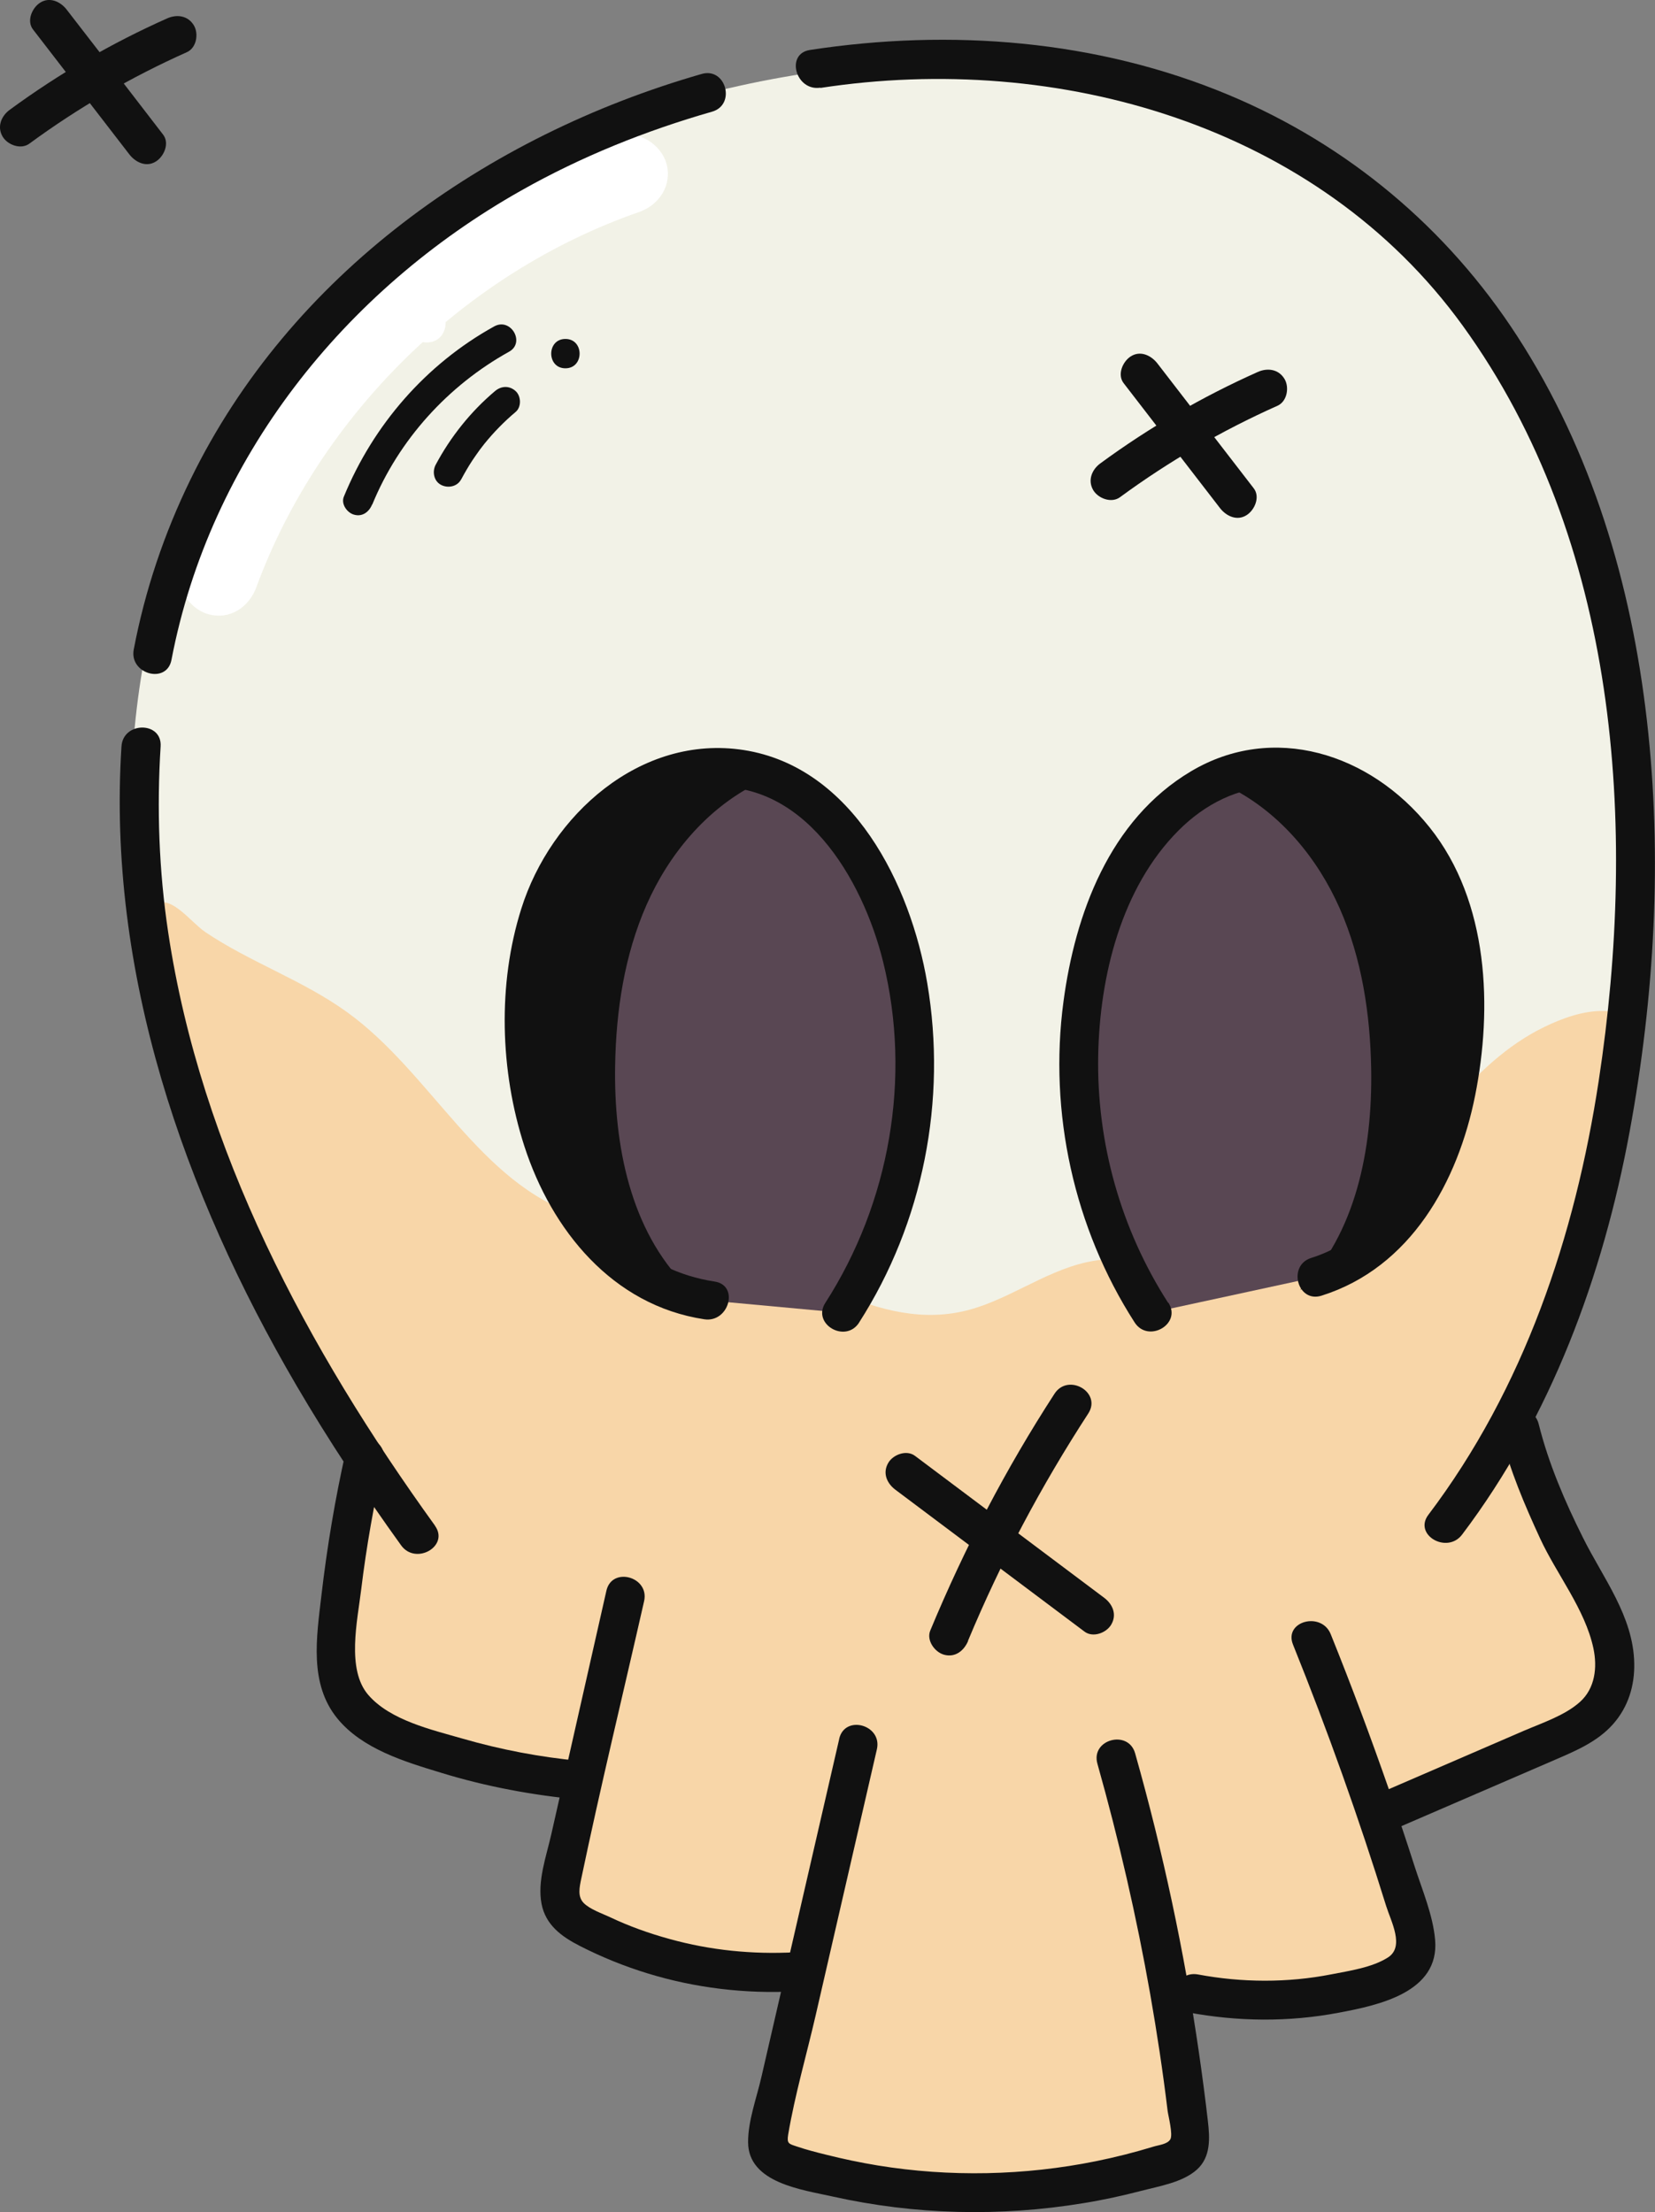 <?xml version="1.0" encoding="UTF-8"?> <svg xmlns="http://www.w3.org/2000/svg" id="Layer_2" data-name="Layer 2" viewBox="0 0 126.83 169.56"><rect x="0" y="0" width="126.83" height="169.56" fill="#808080" stroke="none"/><defs><style> .cls-1 { fill: #f8d6a8; } .cls-2 { fill: #f2f2e7; } .cls-3 { fill: #fff; } .cls-4 { fill: #111; } .cls-5 { fill: #594753; } </style></defs><g id="Layer_2-2" data-name="Layer 2"><g><path class="cls-2" d="M90.79,153.15c4.74,.93,9.71,.63,14.3-.86,1.05-.34,2.2-.84,2.62-1.87,.36-.87,.1-1.86-.17-2.76-2.21-7.32-4.76-14.55-7.63-21.65l6.11,13.01c4.08-1.76,8.16-3.52,12.23-5.28,1.46-.63,2.99-1.31,3.92-2.6,1.15-1.57,1.14-3.75,.55-5.6s-1.69-3.5-2.63-5.21c-1.46-2.64-3.55-7.48-4.25-10.42l-5.72,7.3c8.23-10.77,12-24.34,13.61-37.79,1.71-14.29,1.1-29.15-4.22-42.52-5.32-13.37-15.8-25.12-29.44-29.73-7.42-2.51-15.43-2.85-23.23-2.16-18.21,1.62-36.66,9.5-47.19,24.45-9.16,13.01-11.37,30.07-8.36,45.7,3,15.63,10.79,29.98,20.11,42.87l-4.09-6.03c-.99,4.38-1.69,8.83-2.08,13.3-.14,1.63-.23,3.36,.49,4.83,.97,1.99,3.16,3.03,5.23,3.8,4.13,1.52,8.46,2.49,12.84,2.89l3.49-14.14c-1.59,7.03-3.18,14.07-4.78,21.1-.22,.99-.43,2.1,.09,2.97,.35,.58,.96,.94,1.56,1.25,4.92,2.59,10.56,3.81,16.11,3.49l4.85-17.44c-2.26,9.85-4.53,19.69-6.79,29.54-.12,.51-.23,1.05-.04,1.54,.28,.7,1.07,1.01,1.79,1.23,9.37,2.86,19.62,2.76,28.93-.27,.47-.15,.97-.34,1.26-.74,.35-.48,.3-1.14,.24-1.74-1.08-9.62-2.95-19.15-5.6-28.45"></path><path class="cls-3" d="M19.65,44.99c4.88-13.22,16.03-24.12,29.33-28.74,1.53-.53,2.54-2.05,2.1-3.69-.41-1.49-2.15-2.63-3.69-2.1C31.93,15.83,19.53,28.05,13.87,43.39c-.56,1.52,.63,3.29,2.1,3.69,1.68,.46,3.13-.57,3.69-2.1h0Z"></path><path class="cls-1" d="M124.54,80.04c-1.6,13.46-5.38,27.03-13.61,37.8l5.72-7.3c.7,2.93,2.8,7.78,4.25,10.42,.94,1.7,2.04,3.35,2.63,5.21,.59,1.85,.59,4.02-.55,5.6-.94,1.28-2.47,1.97-3.93,2.6-4.07,1.76-8.15,3.52-12.23,5.28l-6.11-13.01c2.87,7.09,5.41,14.32,7.63,21.64,.27,.9,.53,1.89,.17,2.76-.43,1.03-1.57,1.53-2.62,1.87-4.59,1.49-9.57,1.78-14.3,.86l-5.86-18c2.65,9.31,4.52,18.84,5.6,28.46,.06,.59,.11,1.25-.24,1.73-.29,.4-.79,.59-1.26,.74-9.32,3.03-19.57,3.13-28.94,.27-.71-.22-1.51-.53-1.79-1.23-.19-.48-.08-1.03,.04-1.53,2.27-9.85,4.53-19.7,6.8-29.54l-4.86,17.44c-5.55,.33-11.19-.89-16.11-3.49-.6-.31-1.21-.67-1.56-1.25-.53-.87-.32-1.98-.1-2.97,1.6-7.03,3.19-14.07,4.78-21.1l-3.49,14.14c-4.38-.4-8.71-1.37-12.84-2.89-2.08-.76-4.26-1.81-5.23-3.79-.72-1.48-.64-3.2-.49-4.84,.39-4.44,1.08-8.87,2.06-13.22,1.33,2.02,2.71,4.01,4.12,5.96l-4.1-6.04s-.01,.05-.02,.08c-7.46-11.31-13.45-23.65-16-36.91-.27-1.38-1.51-5.01-.45-6.22,1.2-1.38,2.91,1.08,4.08,1.87,3.47,2.34,7.51,3.7,10.91,6.17,6.42,4.65,10.12,13.13,17.67,15.54,2.82,.9,5.86,.81,8.75,1.45,7.09,1.56,13.51,7.45,20.61,5.94,3.37-.71,6.22-3.04,9.59-3.79,2.57-.57,5.25-.18,7.88-.05,2.78,.15,5.64,0,8.23-1.02,5.03-1.97,8.24-6.78,11.72-10.91,2.03-2.4,4.41-4.68,7.27-6.06,1.36-.66,2.98-1.25,4.52-1.22,2.2,.04,1.91,.5,1.67,2.56Z"></path><g><path class="cls-5" d="M88.23,100.62c-5.47-8.41-7.03-19.27-4.14-28.88,1.73-5.76,5.64-11.53,11.53-12.71,5.92-1.2,12,2.87,14.67,8.29,2.85,5.78,2.29,14.04,.32,20.05-1.55,4.72-4.97,9.09-9.73,10.51"></path><path class="cls-5" d="M64.53,100.62c5.47-8.41,7.03-19.27,4.14-28.88-1.73-5.76-5.64-11.53-11.53-12.71-5.92-1.2-12,2.87-14.67,8.29-5.09,10.34-1.8,30.4,11.88,32.36"></path></g><g><path class="cls-4" d="M2.25,11.01c3.76-2.76,7.81-5.11,12.07-7.01,.74-.33,.92-1.41,.54-2.05-.45-.76-1.31-.87-2.05-.54C8.54,3.31,4.5,5.66,.74,8.42c-.65,.48-.98,1.3-.54,2.05,.38,.64,1.4,1.02,2.05,.54h0Z"></path><path class="cls-4" d="M2.53,2.26c2.46,3.19,4.92,6.38,7.38,9.57,.48,.62,1.31,1.02,2.05,.54,.61-.39,1.05-1.39,.54-2.05C10.05,7.13,7.59,3.94,5.12,.75,4.65,.13,3.81-.27,3.07,.21c-.61,.39-1.05,1.39-.54,2.05h0Z"></path></g><g><path class="cls-4" d="M85.83,38.11c3.76-2.76,7.81-5.11,12.07-7.01,.74-.33,.92-1.41,.54-2.05-.45-.76-1.31-.87-2.05-.54-4.26,1.9-8.31,4.25-12.07,7.01-.65,.48-.98,1.3-.54,2.05,.38,.64,1.4,1.02,2.05,.54h0Z"></path><path class="cls-4" d="M86.11,29.37c2.46,3.19,4.92,6.38,7.38,9.57,.48,.62,1.31,1.02,2.05,.54,.61-.39,1.05-1.39,.54-2.05-2.46-3.19-4.92-6.38-7.38-9.57-.48-.62-1.31-1.02-2.05-.54-.61,.39-1.05,1.39-.54,2.05h0Z"></path></g><g><path class="cls-4" d="M68.61,114.18c4.83,3.63,9.67,7.25,14.5,10.88,.65,.49,1.68,.1,2.05-.54,.45-.77,.11-1.56-.54-2.05-4.83-3.63-9.67-7.25-14.5-10.88-.65-.49-1.68-.1-2.05,.54-.45,.77-.11,1.56,.54,2.05h0Z"></path><path class="cls-4" d="M74.18,125.77c2.53-6.08,5.63-11.91,9.22-17.43,1.05-1.62-1.54-3.13-2.59-1.51-3.73,5.75-6.89,11.82-9.52,18.15-.31,.75,.34,1.65,1.05,1.85,.86,.24,1.53-.3,1.85-1.05h0Z"></path></g><path class="cls-4" d="M64.31,133.3c-1.6,6.94-3.19,13.88-4.79,20.82l-1.17,5.08c-.36,1.58-1.03,3.37-1.02,5,.01,3.13,4.17,3.64,6.48,4.16,6.31,1.41,12.84,1.56,19.21,.51,1.49-.24,2.96-.56,4.42-.94,1.38-.36,3.18-.65,4.27-1.62s1.01-2.42,.85-3.78c-.2-1.74-.43-3.47-.68-5.2-1.12-7.74-2.76-15.41-4.89-22.94-.52-1.85-3.42-1.07-2.89,.8,1.64,5.82,3,11.72,4.05,17.68,.52,2.97,.97,5.94,1.33,8.93,.05,.38,.42,1.8,.21,2.17-.22,.39-.9,.44-1.31,.57-1.44,.44-2.9,.81-4.38,1.11-5.48,1.11-11.22,1.23-16.73,.33-1.34-.22-2.67-.5-3.98-.83-.73-.18-1.47-.37-2.18-.61-.66-.22-.82-.22-.71-.92,.52-3.08,1.42-6.15,2.12-9.2,1.56-6.78,3.12-13.56,4.68-20.34,.43-1.88-2.46-2.68-2.89-.8h0Z"></path><path class="cls-4" d="M91.01,154.24c3.85,.72,7.74,.76,11.59,.03,3.04-.57,7.72-1.56,7.38-5.57-.16-1.91-1-3.86-1.58-5.67-.63-1.97-1.29-3.94-1.97-5.9-1.39-3.99-2.87-7.95-4.45-11.87-.71-1.77-3.62-1-2.89,.8,2.65,6.58,5.04,13.27,7.14,20.04,.36,1.16,1.44,3.11,.13,3.94-1.21,.77-2.95,1.02-4.33,1.29-3.36,.66-6.86,.64-10.22,.01-1.89-.35-2.7,2.54-.8,2.89h0Z"></path><path class="cls-4" d="M60.91,149.64c-3.25,.17-6.47-.15-9.6-1.02-1.57-.43-3.11-.98-4.58-1.68-.6-.28-1.54-.6-2.01-1.09s-.31-1.2-.18-1.83c1.49-7.12,3.21-14.19,4.82-21.29,.43-1.88-2.47-2.68-2.89-.8-.94,4.16-1.88,8.31-2.82,12.47-.47,2.08-.94,4.16-1.41,6.23-.38,1.67-1.07,3.56-.74,5.29,.31,1.63,1.54,2.52,2.93,3.23,1.68,.86,3.44,1.57,5.24,2.12,3.63,1.11,7.45,1.56,11.24,1.37,1.92-.1,1.93-3.1,0-3h0Z"></path><path class="cls-4" d="M44.42,134.97c-3.04-.29-6.05-.86-8.98-1.71-2.36-.68-5.54-1.4-7.22-3.35s-.83-5.67-.54-8.08c.4-3.29,.98-6.56,1.71-9.79,.42-1.88-2.47-2.68-2.89-.8-.82,3.65-1.44,7.35-1.87,11.06-.37,3.18-.96,6.77,1.24,9.44,1.91,2.32,5.14,3.29,7.9,4.13,3.47,1.07,7.04,1.73,10.65,2.07,1.92,.18,1.91-2.82,0-3h0Z"></path><path class="cls-4" d="M107.4,139.97c3.93-1.7,7.85-3.39,11.78-5.09,1.6-.69,3.25-1.39,4.43-2.72s1.66-2.97,1.63-4.65c-.06-3.63-2.4-6.56-3.94-9.67-1.38-2.76-2.63-5.67-3.38-8.68-.46-1.87-3.36-1.08-2.89,.8,.68,2.74,1.81,5.39,2.99,7.95,1.28,2.77,3.45,5.43,4.09,8.43,.31,1.46,.13,3.07-1.03,4.11s-2.88,1.6-4.32,2.22c-3.62,1.57-7.25,3.13-10.87,4.7-1.77,.76-.24,3.35,1.51,2.59h0Z"></path><path class="cls-4" d="M62.87,6.74c18.22-2.79,38.1,2.84,49.23,18.23,11.93,16.5,13.4,38.3,10.42,57.85-1.81,11.92-5.73,23.6-13.06,33.29-1.16,1.54,1.44,3.04,2.59,1.51,6.8-9,10.79-19.82,12.83-30.85,1.91-10.35,2.53-21.08,1.33-31.55s-4.22-20.62-9.93-29.44c-5.37-8.3-12.99-14.68-22.11-18.5-10.11-4.23-21.32-5.1-32.1-3.45-1.9,.29-1.09,3.18,.8,2.89h0Z"></path><path class="cls-4" d="M13.14,50.58c2.95-15.44,13.22-28.31,26.79-35.97,4.62-2.61,9.54-4.59,14.64-6.05,1.85-.53,1.06-3.43-.8-2.89-16.51,4.74-31.52,15.39-39.17,31.08-2.02,4.14-3.49,8.51-4.35,13.03-.36,1.89,2.53,2.69,2.89,.8h0Z"></path><path class="cls-4" d="M33.33,116.93c-9.77-13.54-17.93-28.77-20.44-45.46-.71-4.72-.88-9.51-.58-14.26,.12-1.93-2.88-1.92-3,0-1.11,17.34,4.75,34.18,13.41,48.99,2.47,4.22,5.17,8.29,8.02,12.25,1.12,1.55,3.72,.06,2.59-1.51h0Z"></path><g><path class="cls-4" d="M89.52,99.86c-3.63-5.65-5.49-12.27-5.36-18.99,.12-6.04,1.76-12.8,6.15-17.21,2-2.01,4.6-3.37,7.48-3.35s5.72,1.38,7.85,3.32c4.75,4.33,5.59,10.92,4.91,17.01s-3.41,13.68-10.07,15.78c-1.83,.58-1.05,3.48,.8,2.89,6.82-2.15,10.45-8.72,11.77-15.36s1.08-14.81-3.49-20.53-12.02-8.03-18.29-4.3-8.88,10.98-9.77,17.64c-1.14,8.52,.8,17.36,5.45,24.6,1.04,1.62,3.64,.12,2.59-1.51h0Z"></path><path class="cls-4" d="M65.83,101.38c4.92-7.67,6.75-17.05,5.23-26.02-1.27-7.52-5.69-16.56-14.06-17.87-7.92-1.23-14.8,5-17.05,12.16-1.83,5.79-1.63,12.43,.23,18.19,2.09,6.46,6.76,12.21,13.79,13.28,1.89,.29,2.7-2.6,.8-2.89-11.07-1.69-14.37-15.44-12.63-24.88,1.11-6.05,5.14-12.22,11.76-12.97,7.65-.87,12.21,6.99,13.78,13.35,2.19,8.87,.5,18.46-4.43,26.13-1.05,1.63,1.55,3.14,2.59,1.51h0Z"></path></g><path class="cls-4" d="M52.59,98.59c-4.3-4.31-5.55-10.83-5.45-16.91,.07-4.21,.71-8.47,2.41-12.33s4.55-7.29,8.3-9.22c-1.48-1.72-4.19-1.33-6.39-.79-1.74,.42-3.53,.87-5,1.89-1.69,1.18-2.8,3.02-3.63,4.9-2.14,4.82-2.74,10.22-2.47,15.48,.08,1.48,.22,2.98,.74,4.38,.37,1.01,.92,1.93,1.46,2.85,1.2,2.03,2.4,4.05,3.61,6.08"></path><path class="cls-4" d="M99.63,98.87c4.3-4.31,5.55-10.83,5.45-16.91-.07-4.21-.71-8.47-2.41-12.33-1.7-3.86-4.55-7.29-8.3-9.22,1.48-1.72,4.19-1.33,6.39-.79,1.74,.42,3.53,.87,5,1.89,1.69,1.18,2.8,3.02,3.63,4.9,2.14,4.82,2.74,10.22,2.47,15.48-.08,1.48-.22,2.98-.74,4.38-.37,1.01-.92,1.93-1.46,2.85-1.2,2.03-2.4,4.05-3.61,6.08"></path><path class="cls-3" d="M32.7,26.25c1.93,0,1.93-3,0-3s-1.93,3,0,3h0Z"></path><path class="cls-4" d="M28.53,38.67c2.03-4.96,5.81-9.12,10.48-11.71,1.27-.7,.13-2.65-1.14-1.94-5.22,2.89-9.26,7.54-11.52,13.05-.23,.56,.25,1.24,.79,1.38,.64,.18,1.15-.22,1.38-.79h0Z"></path><path class="cls-4" d="M35.34,36.75c.27-.5,.55-.99,.86-1.46,.16-.24,.33-.48,.5-.72,.08-.11,.16-.22,.25-.33s-.11,.14,.02-.03c.05-.06,.1-.12,.14-.18,.72-.89,1.53-1.72,2.41-2.46,.45-.38,.42-1.2,0-1.59-.48-.44-1.11-.41-1.59,0-1.85,1.56-3.4,3.5-4.54,5.64-.28,.52-.15,1.25,.4,1.54,.52,.28,1.24,.15,1.54-.4h0Z"></path><path class="cls-4" d="M43.33,28.23c1.45,0,1.45-2.25,0-2.25s-1.45,2.25,0,2.25h0Z"></path></g></g></svg> 